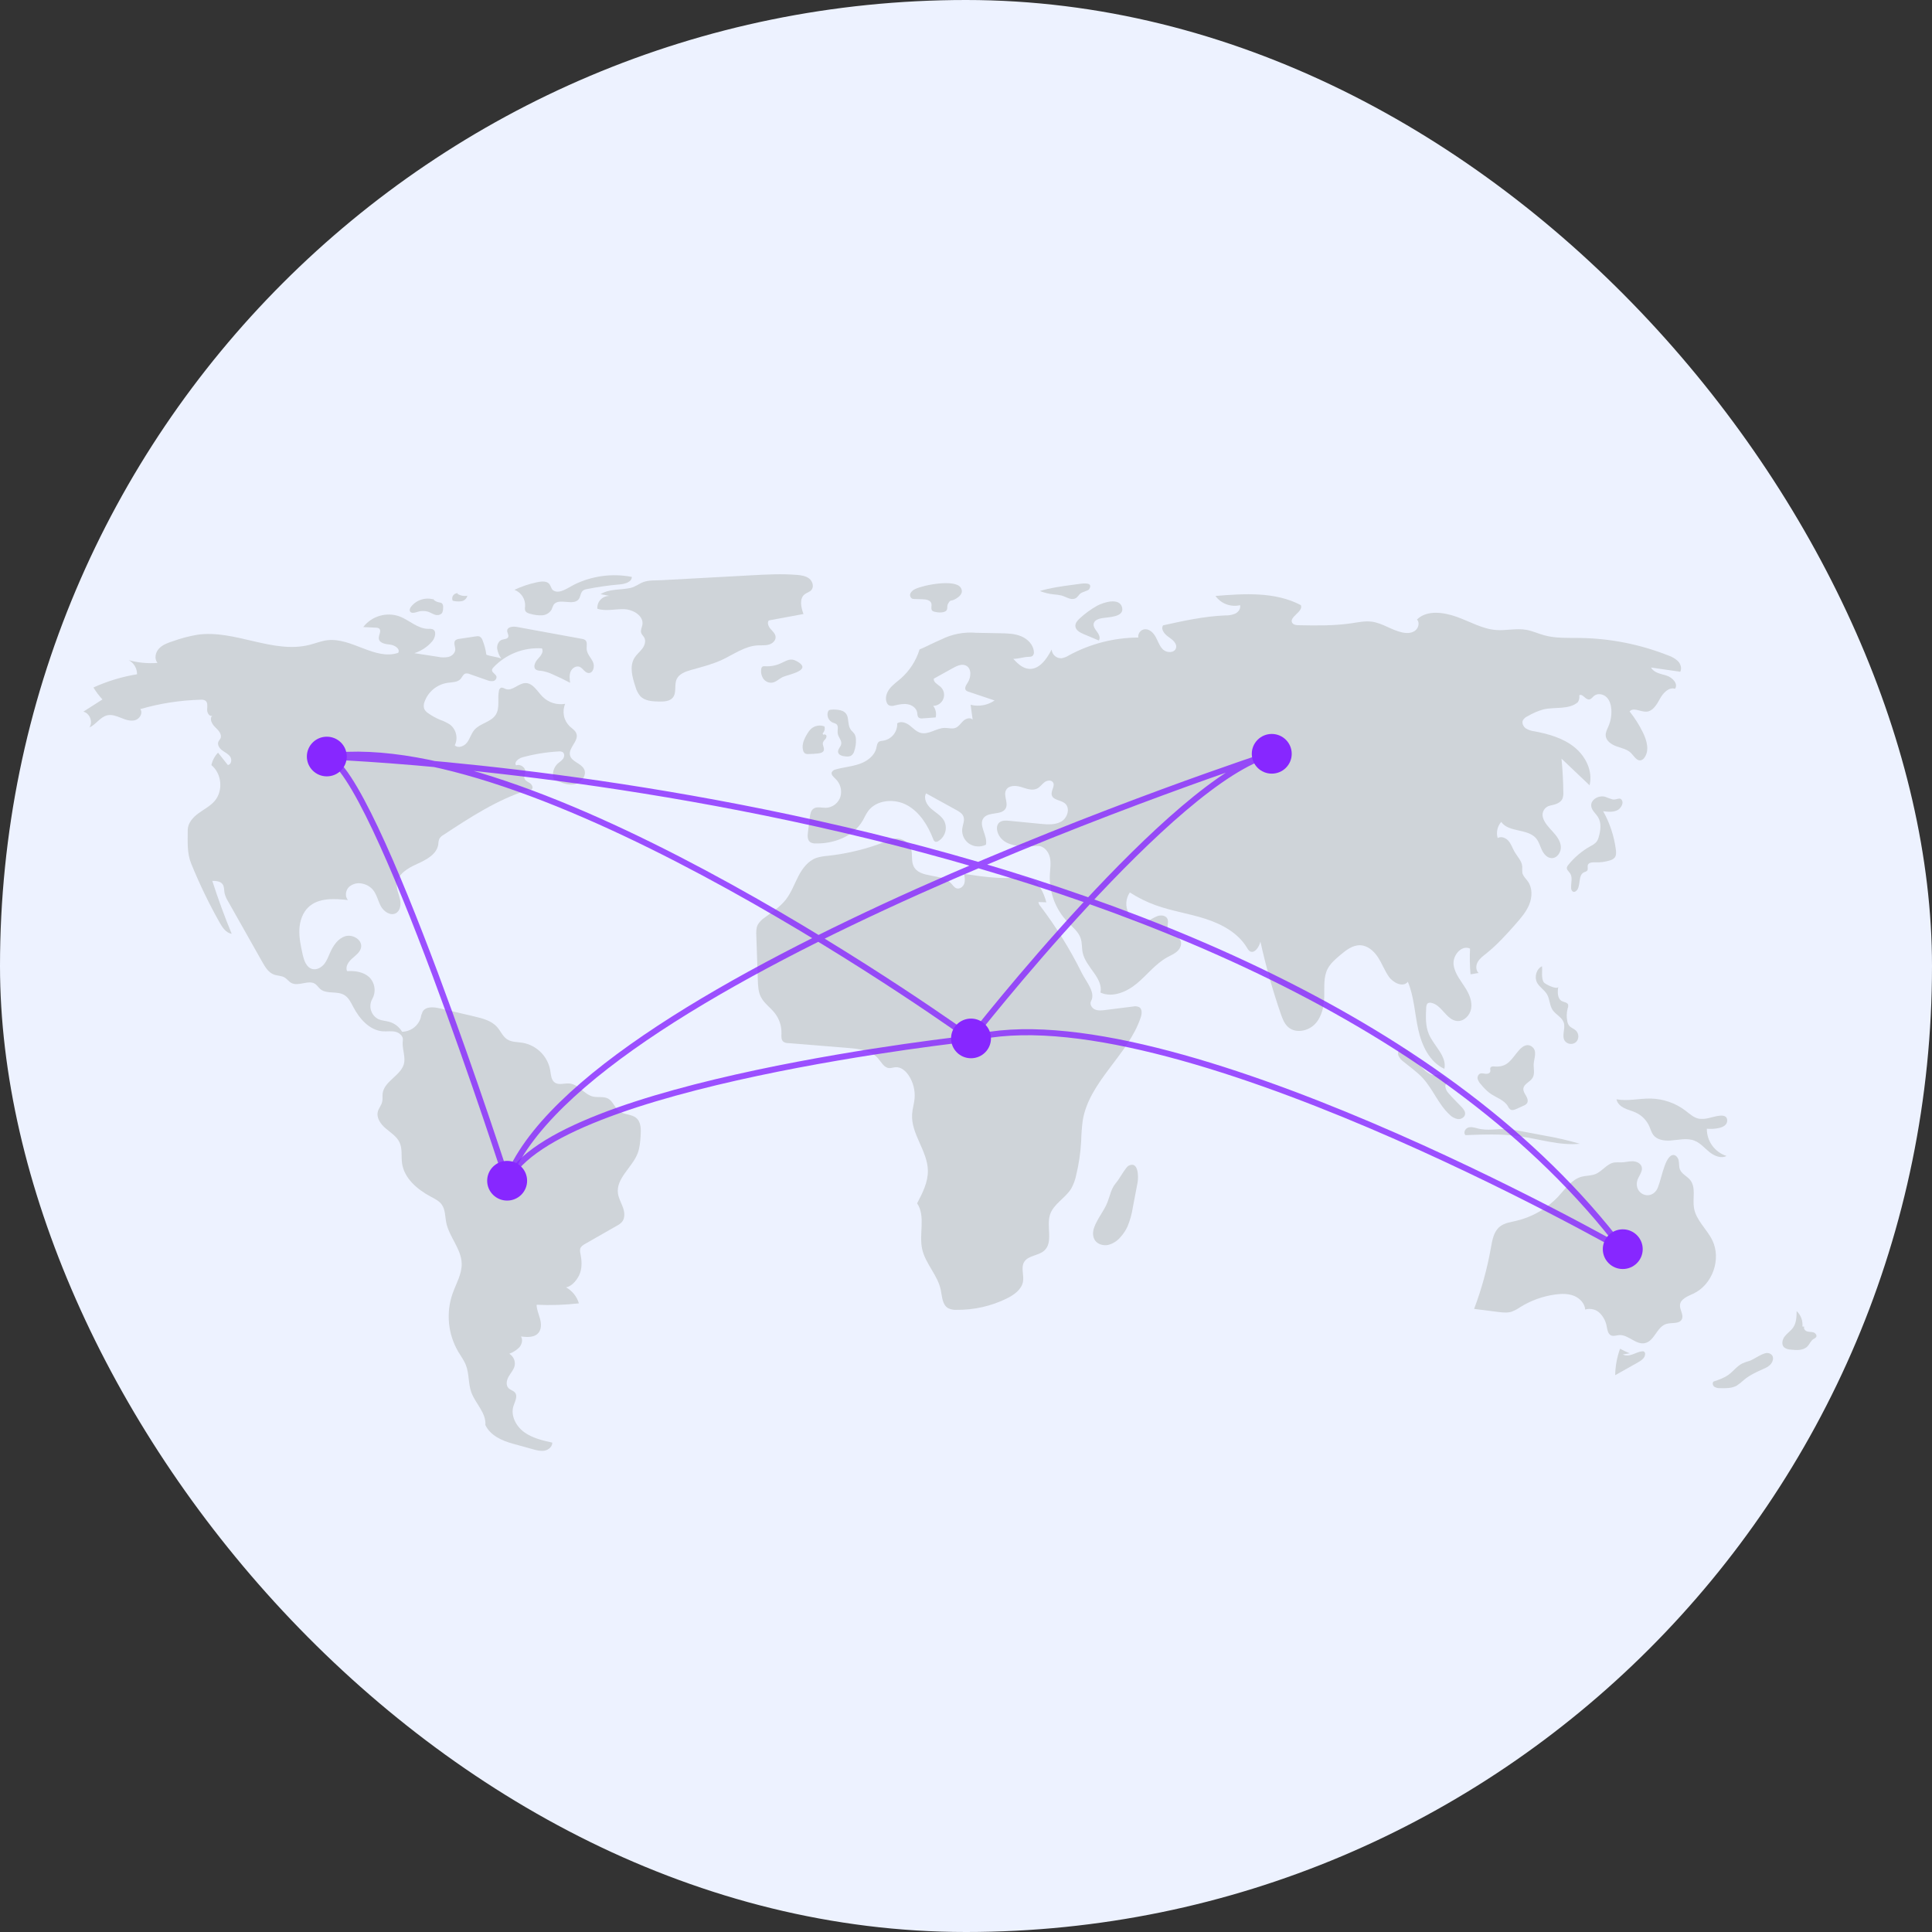 <svg width="64" height="64" viewBox="0 0 64 64" fill="none" xmlns="http://www.w3.org/2000/svg">
<rect x="0" y="0" width="64" height="64" fill="#333333" stroke="none"/>
<g clip-path="url(#clip0_3358_100195)">
<rect width="64" height="64" rx="32" fill="#EDF2FF"/>
<g clip-path="url(#clip1_3358_100195)">
<path d="M16.111 21.687C16.09 21.525 16.048 21.366 15.987 21.215C15.979 21.186 15.965 21.159 15.946 21.136C15.927 21.113 15.904 21.094 15.877 21.081C15.842 21.072 15.804 21.071 15.769 21.08L15.211 21.164C15.165 21.166 15.12 21.184 15.084 21.213C15.012 21.289 15.083 21.412 15.081 21.516C15.078 21.634 14.973 21.73 14.859 21.761C14.743 21.785 14.623 21.783 14.507 21.757L13.727 21.637C13.957 21.564 14.161 21.428 14.317 21.245C14.419 21.125 14.474 20.899 14.326 20.842C14.282 20.83 14.236 20.826 14.191 20.831C13.838 20.834 13.56 20.541 13.229 20.417C13.018 20.343 12.788 20.338 12.573 20.402C12.358 20.465 12.169 20.595 12.033 20.772L12.448 20.792C12.487 20.79 12.526 20.8 12.559 20.821C12.649 20.895 12.536 21.038 12.549 21.154C12.566 21.306 12.768 21.338 12.92 21.353C13.072 21.369 13.265 21.491 13.192 21.625C12.427 21.887 11.649 21.113 10.845 21.208C10.642 21.232 10.45 21.312 10.252 21.362C9.039 21.667 7.785 20.853 6.546 21.025C6.271 21.072 6 21.143 5.738 21.237C5.569 21.292 5.393 21.352 5.271 21.48C5.148 21.607 5.102 21.825 5.218 21.959C4.898 21.985 4.576 21.955 4.267 21.869C4.35 21.915 4.42 21.983 4.468 22.065C4.516 22.147 4.541 22.241 4.54 22.336C4.041 22.417 3.555 22.564 3.095 22.774C3.181 22.916 3.281 23.049 3.394 23.17L2.762 23.574C2.975 23.628 3.086 23.917 2.962 24.098C3.183 24 3.32 23.747 3.557 23.695C3.712 23.662 3.87 23.725 4.018 23.784C4.165 23.843 4.327 23.901 4.479 23.856C4.631 23.812 4.744 23.615 4.647 23.49C5.298 23.301 5.971 23.197 6.65 23.179C6.702 23.173 6.755 23.183 6.801 23.208C6.89 23.269 6.866 23.4 6.862 23.507C6.857 23.614 6.941 23.754 7.036 23.706C6.924 23.803 7.02 23.986 7.128 24.089C7.237 24.191 7.367 24.332 7.301 24.465C7.284 24.5 7.254 24.528 7.238 24.563C7.188 24.666 7.266 24.787 7.359 24.856C7.451 24.924 7.563 24.973 7.627 25.068C7.691 25.163 7.662 25.329 7.548 25.343L7.223 24.933C7.112 25.047 7.036 25.19 7.003 25.346C7.348 25.626 7.4 26.196 7.111 26.533C6.964 26.705 6.754 26.81 6.571 26.944C6.388 27.078 6.219 27.27 6.219 27.496C6.22 27.887 6.188 28.25 6.335 28.612C6.607 29.28 6.92 29.93 7.274 30.558C7.367 30.724 7.487 30.905 7.675 30.933C7.437 30.358 7.223 29.773 7.033 29.18C7.157 29.181 7.3 29.19 7.373 29.29C7.433 29.373 7.42 29.485 7.439 29.585C7.462 29.683 7.502 29.775 7.556 29.86L8.691 31.87C8.785 32.037 8.893 32.216 9.073 32.283C9.188 32.326 9.321 32.318 9.427 32.38C9.51 32.429 9.566 32.516 9.65 32.561C9.89 32.691 10.222 32.442 10.446 32.597C10.509 32.642 10.55 32.712 10.609 32.763C10.815 32.94 11.154 32.821 11.392 32.954C11.546 33.039 11.626 33.21 11.707 33.365C11.912 33.753 12.245 34.133 12.684 34.164C12.822 34.173 12.963 34.147 13.098 34.178C13.233 34.209 13.366 34.326 13.345 34.462C13.307 34.695 13.423 34.95 13.392 35.184C13.336 35.61 12.727 35.797 12.675 36.224C12.664 36.318 12.682 36.414 12.659 36.505C12.632 36.617 12.547 36.709 12.517 36.82C12.46 37.031 12.612 37.241 12.78 37.383C12.947 37.525 13.146 37.648 13.237 37.847C13.334 38.057 13.287 38.302 13.318 38.531C13.386 39.031 13.821 39.401 14.268 39.64C14.404 39.713 14.55 39.783 14.638 39.91C14.753 40.075 14.742 40.292 14.78 40.489C14.874 40.971 15.283 41.368 15.294 41.859C15.302 42.209 15.107 42.525 14.991 42.855C14.881 43.17 14.842 43.506 14.875 43.838C14.908 44.17 15.012 44.491 15.181 44.779C15.268 44.926 15.373 45.064 15.434 45.223C15.545 45.506 15.509 45.828 15.61 46.114C15.745 46.493 16.113 46.806 16.078 47.206C16.245 47.551 16.615 47.721 16.987 47.824L17.653 48.008C17.781 48.044 17.914 48.079 18.044 48.054C18.174 48.028 18.298 47.921 18.295 47.789C17.968 47.716 17.631 47.638 17.361 47.44C17.092 47.242 16.907 46.89 17.01 46.573C17.057 46.426 17.158 46.256 17.062 46.134C17.007 46.065 16.907 46.047 16.845 45.983C16.748 45.884 16.782 45.718 16.851 45.598C16.92 45.479 17.021 45.372 17.049 45.237C17.063 45.162 17.053 45.084 17.022 45.014C16.99 44.944 16.937 44.885 16.871 44.845C16.995 44.799 17.107 44.727 17.201 44.635C17.288 44.536 17.328 44.385 17.259 44.273C17.462 44.298 17.701 44.311 17.834 44.157C17.94 44.033 17.933 43.85 17.891 43.693C17.849 43.536 17.778 43.384 17.776 43.222C18.244 43.244 18.712 43.228 19.177 43.175C19.11 42.95 18.957 42.76 18.751 42.645C18.961 42.609 19.153 42.359 19.22 42.157C19.286 41.955 19.269 41.736 19.228 41.527C19.212 41.474 19.21 41.417 19.222 41.362C19.245 41.287 19.32 41.241 19.388 41.202L20.433 40.605C20.496 40.574 20.552 40.533 20.6 40.483C20.71 40.355 20.694 40.162 20.638 40.004C20.581 39.845 20.492 39.696 20.47 39.53C20.405 39.032 20.942 38.675 21.123 38.206C21.194 38.022 21.208 37.822 21.222 37.625C21.237 37.414 21.238 37.169 21.075 37.033C20.919 36.902 20.674 36.931 20.511 36.81C20.361 36.699 20.309 36.483 20.145 36.393C19.996 36.312 19.81 36.363 19.644 36.325C19.353 36.257 19.17 35.924 18.872 35.893C18.704 35.875 18.514 35.957 18.377 35.86C18.256 35.774 18.251 35.602 18.227 35.456C18.187 35.229 18.078 35.02 17.914 34.856C17.75 34.693 17.54 34.584 17.312 34.543C17.139 34.515 16.95 34.526 16.803 34.431C16.654 34.335 16.586 34.156 16.468 34.023C16.28 33.809 15.982 33.734 15.704 33.669L14.571 33.404C14.37 33.357 14.111 33.332 14.003 33.507C13.971 33.574 13.948 33.644 13.936 33.717C13.895 33.849 13.814 33.964 13.703 34.047C13.593 34.13 13.459 34.176 13.32 34.178C13.225 34.017 13.071 33.898 12.891 33.848C12.776 33.816 12.653 33.812 12.543 33.765C12.484 33.736 12.431 33.696 12.387 33.646C12.344 33.596 12.312 33.537 12.292 33.474C12.272 33.411 12.265 33.345 12.272 33.279C12.279 33.214 12.299 33.15 12.332 33.092C12.397 32.977 12.422 32.843 12.403 32.712C12.385 32.581 12.323 32.459 12.228 32.366C12.035 32.194 11.757 32.153 11.498 32.17C11.431 32.023 11.544 31.858 11.666 31.751C11.787 31.644 11.936 31.539 11.962 31.38C12.004 31.13 11.682 30.939 11.438 31.014C11.194 31.089 11.038 31.324 10.935 31.557C10.876 31.69 10.826 31.831 10.733 31.943C10.639 32.055 10.489 32.136 10.347 32.1C10.146 32.049 10.069 31.811 10.024 31.61C9.965 31.34 9.905 31.065 9.917 30.789C9.93 30.512 10.023 30.229 10.228 30.041C10.562 29.736 11.075 29.766 11.526 29.815C11.419 29.696 11.446 29.495 11.56 29.382C11.62 29.329 11.692 29.291 11.771 29.272C11.849 29.253 11.93 29.253 12.008 29.273C12.144 29.301 12.267 29.373 12.356 29.479C12.484 29.635 12.521 29.844 12.617 30.021C12.714 30.197 12.932 30.347 13.111 30.253C13.264 30.171 13.289 29.959 13.251 29.79C13.212 29.62 13.131 29.456 13.145 29.283C13.171 28.953 13.515 28.754 13.819 28.618C14.123 28.482 14.47 28.299 14.519 27.971C14.52 27.907 14.532 27.844 14.555 27.784C14.588 27.73 14.635 27.687 14.691 27.657C15.577 27.074 16.478 26.485 17.491 26.167C17.544 26.15 17.55 26.169 17.604 26.155C17.679 26.112 17.629 25.993 17.557 25.945C17.485 25.897 17.389 25.86 17.37 25.775C17.357 25.713 17.393 25.652 17.403 25.59C17.427 25.435 17.241 25.293 17.097 25.355C17.016 25.248 17.177 25.123 17.307 25.087C17.698 24.98 18.099 24.915 18.504 24.893C18.551 24.886 18.599 24.894 18.64 24.916C18.708 24.963 18.7 25.07 18.651 25.137C18.603 25.204 18.528 25.246 18.468 25.302C18.402 25.366 18.356 25.446 18.333 25.535C18.31 25.623 18.312 25.715 18.338 25.803C18.55 25.91 18.779 26.02 19.014 25.982C19.248 25.944 19.456 25.683 19.346 25.474C19.243 25.279 18.935 25.235 18.882 25.022C18.82 24.773 19.176 24.551 19.096 24.306C19.061 24.199 18.953 24.136 18.871 24.059C18.774 23.964 18.707 23.843 18.681 23.71C18.655 23.577 18.669 23.439 18.723 23.315C18.589 23.338 18.451 23.329 18.321 23.289C18.191 23.248 18.073 23.178 17.976 23.082C17.797 22.903 17.655 22.62 17.401 22.628C17.168 22.636 16.968 22.906 16.75 22.823C16.696 22.803 16.64 22.762 16.588 22.786C16.571 22.797 16.557 22.812 16.546 22.829C16.536 22.846 16.529 22.866 16.528 22.886C16.472 23.149 16.567 23.448 16.423 23.676C16.266 23.923 15.903 23.957 15.713 24.18C15.61 24.301 15.57 24.464 15.475 24.592C15.38 24.72 15.179 24.801 15.065 24.689C15.121 24.575 15.136 24.445 15.108 24.321C15.081 24.197 15.011 24.086 14.911 24.006C14.806 23.937 14.692 23.882 14.572 23.842C14.439 23.786 14.312 23.715 14.193 23.632C14.134 23.596 14.086 23.545 14.054 23.484C14.029 23.407 14.032 23.324 14.063 23.25C14.121 23.085 14.223 22.939 14.358 22.828C14.493 22.717 14.656 22.645 14.83 22.619C14.981 22.598 15.158 22.605 15.258 22.491C15.311 22.43 15.339 22.338 15.416 22.313C15.465 22.303 15.517 22.309 15.562 22.331L16.128 22.529C16.191 22.557 16.261 22.569 16.33 22.562C16.364 22.558 16.395 22.54 16.417 22.514C16.439 22.487 16.45 22.454 16.448 22.419C16.43 22.326 16.285 22.281 16.298 22.187C16.306 22.156 16.322 22.129 16.346 22.108C16.55 21.892 16.8 21.723 17.077 21.614C17.355 21.505 17.653 21.459 17.951 21.478C18.022 21.594 17.909 21.732 17.815 21.832C17.721 21.931 17.645 22.109 17.759 22.186C17.806 22.21 17.858 22.221 17.91 22.22C18.049 22.239 18.185 22.279 18.311 22.341C18.506 22.425 18.698 22.518 18.886 22.619C18.87 22.495 18.854 22.365 18.901 22.25C18.948 22.135 19.081 22.044 19.198 22.089C19.311 22.133 19.368 22.281 19.488 22.294C19.648 22.312 19.711 22.078 19.644 21.932C19.578 21.787 19.445 21.665 19.434 21.505C19.427 21.398 19.468 21.264 19.382 21.199C19.351 21.179 19.316 21.167 19.279 21.163L17.12 20.768C16.992 20.745 16.807 20.763 16.801 20.892C16.798 20.965 16.863 21.036 16.834 21.103C16.804 21.174 16.703 21.167 16.629 21.192C16.515 21.231 16.458 21.366 16.469 21.485C16.489 21.604 16.535 21.716 16.604 21.815C16.464 21.756 16.251 21.746 16.111 21.687Z" fill="#CFD4D9"/>
<path d="M14.388 19.865C14.252 19.82 14.105 19.818 13.968 19.859C13.83 19.9 13.709 19.982 13.62 20.094C13.584 20.14 13.555 20.205 13.584 20.255C13.627 20.327 13.736 20.299 13.816 20.273C13.934 20.231 14.062 20.228 14.182 20.264C14.257 20.29 14.324 20.335 14.4 20.36C14.437 20.375 14.477 20.38 14.516 20.375C14.556 20.369 14.593 20.353 14.624 20.328C14.676 20.275 14.679 20.193 14.679 20.119C14.683 20.095 14.681 20.07 14.673 20.046C14.666 20.022 14.653 20 14.636 19.982C14.606 19.965 14.572 19.954 14.537 19.953C14.459 19.938 14.388 19.897 14.337 19.837" fill="#CFD4D9"/>
<path d="M15.166 19.65C15.136 19.648 15.106 19.654 15.078 19.668C15.051 19.681 15.027 19.701 15.01 19.726C14.993 19.751 14.982 19.78 14.98 19.81C14.977 19.841 14.982 19.871 14.995 19.899C15.088 19.924 15.186 19.93 15.282 19.917C15.33 19.91 15.375 19.889 15.41 19.856C15.446 19.823 15.471 19.781 15.483 19.734C15.37 19.755 15.253 19.733 15.155 19.672" fill="#CFD4D9"/>
<path d="M17.779 19.29C17.524 19.344 17.276 19.427 17.041 19.539C17.152 19.581 17.246 19.658 17.31 19.757C17.374 19.857 17.404 19.974 17.395 20.092C17.385 20.137 17.386 20.184 17.399 20.228C17.426 20.294 17.504 20.318 17.573 20.335C17.697 20.372 17.826 20.389 17.956 20.383C18.02 20.38 18.083 20.361 18.139 20.327C18.194 20.294 18.24 20.247 18.273 20.191C18.291 20.138 18.313 20.086 18.338 20.036C18.504 19.786 18.995 20.088 19.172 19.847C19.235 19.761 19.229 19.633 19.311 19.566C19.353 19.536 19.401 19.518 19.453 19.512C19.809 19.441 20.17 19.39 20.533 19.359C20.704 19.344 20.928 19.283 20.93 19.111C20.283 18.985 19.612 19.075 19.021 19.366C18.809 19.472 18.527 19.695 18.323 19.555C18.246 19.502 18.25 19.36 18.144 19.301C18.036 19.241 17.893 19.265 17.779 19.29Z" fill="#CFD4D9"/>
<path d="M19.894 19.683L20.198 19.741C20.142 19.739 20.086 19.748 20.034 19.769C19.983 19.789 19.936 19.821 19.897 19.861C19.858 19.901 19.828 19.949 19.81 20.001C19.791 20.054 19.784 20.11 19.788 20.165C20.073 20.259 20.383 20.168 20.683 20.18C20.982 20.193 21.331 20.405 21.28 20.699C21.264 20.788 21.212 20.877 21.239 20.963C21.258 21.023 21.312 21.066 21.342 21.122C21.405 21.237 21.355 21.384 21.275 21.489C21.195 21.594 21.089 21.678 21.019 21.79C20.845 22.069 20.944 22.428 21.047 22.739C21.077 22.857 21.132 22.966 21.209 23.06C21.362 23.222 21.612 23.236 21.835 23.24C21.998 23.242 22.185 23.234 22.288 23.109C22.422 22.945 22.328 22.69 22.416 22.498C22.497 22.323 22.701 22.248 22.887 22.195C23.227 22.098 23.573 22.015 23.894 21.869C24.293 21.686 24.665 21.402 25.104 21.379C25.227 21.372 25.353 21.387 25.471 21.353C25.59 21.32 25.702 21.218 25.693 21.096C25.685 20.991 25.597 20.915 25.527 20.836C25.458 20.757 25.403 20.636 25.467 20.553L26.616 20.34C26.535 20.119 26.471 19.829 26.658 19.685C26.726 19.633 26.816 19.613 26.874 19.55C26.972 19.443 26.922 19.259 26.809 19.168C26.696 19.078 26.543 19.056 26.398 19.044C25.895 19.003 25.388 19.03 24.883 19.058C23.897 19.112 22.91 19.165 21.923 19.219C21.725 19.23 21.495 19.213 21.313 19.281C21.159 19.338 21.049 19.443 20.873 19.479C20.547 19.547 20.189 19.501 19.894 19.683Z" fill="#CFD4D9"/>
<path d="M25.335 22.07C25.304 22.065 25.272 22.072 25.247 22.09C25.23 22.108 25.219 22.132 25.218 22.157C25.198 22.268 25.222 22.383 25.283 22.478C25.315 22.524 25.358 22.561 25.409 22.586C25.459 22.61 25.516 22.62 25.572 22.615C25.709 22.598 25.81 22.482 25.935 22.425C26.129 22.338 26.952 22.202 26.383 21.897C26.186 21.791 26.06 21.884 25.905 21.954C25.729 22.043 25.532 22.083 25.335 22.07Z" fill="#CFD4D9"/>
<path d="M30.321 19.511C30.254 19.538 30.199 19.586 30.163 19.647C30.146 19.679 30.142 19.715 30.152 19.749C30.162 19.783 30.184 19.812 30.215 19.831C30.239 19.839 30.266 19.844 30.292 19.843L30.562 19.851C30.677 19.854 30.821 19.878 30.852 19.988C30.875 20.07 30.823 20.175 30.885 20.233C30.912 20.254 30.944 20.266 30.977 20.269C31.066 20.292 31.159 20.295 31.249 20.278C31.446 20.225 31.343 20.106 31.405 20C31.499 19.837 31.483 19.936 31.65 19.843C31.773 19.774 31.933 19.649 31.83 19.474C31.651 19.169 30.585 19.38 30.321 19.511Z" fill="#CFD4D9"/>
<path d="M35.655 19.357L35.498 19.378C35.144 19.425 34.788 19.473 34.447 19.578C34.595 19.636 34.75 19.674 34.907 19.69C34.994 19.695 35.081 19.707 35.165 19.727C35.316 19.771 35.468 19.886 35.613 19.827C35.703 19.791 35.733 19.698 35.807 19.648C35.859 19.614 36.054 19.559 36.076 19.524C36.253 19.245 35.791 19.339 35.655 19.357Z" fill="#CFD4D9"/>
<path d="M36.344 20.066C36.135 20.183 35.94 20.325 35.765 20.488C35.691 20.557 35.616 20.643 35.623 20.743C35.632 20.876 35.775 20.954 35.898 21.006L36.4 21.217C36.461 21.132 36.405 21.014 36.342 20.93C36.279 20.846 36.205 20.75 36.232 20.649C36.264 20.534 36.405 20.494 36.524 20.474C36.717 20.442 37.237 20.445 37.174 20.136C37.1 19.772 36.538 19.959 36.344 20.066Z" fill="#CFD4D9"/>
<path d="M36.243 40.669C36.195 40.806 36.191 40.968 36.273 41.088C36.366 41.223 36.552 41.273 36.712 41.239C36.872 41.197 37.015 41.105 37.12 40.978C37.216 40.872 37.295 40.752 37.354 40.621C37.437 40.418 37.495 40.206 37.528 39.989L37.683 39.176C37.718 38.995 37.717 38.438 37.381 38.619C37.289 38.669 37.077 39.06 36.98 39.171C36.807 39.371 36.784 39.566 36.693 39.808C36.579 40.111 36.349 40.364 36.243 40.669Z" fill="#CFD4D9"/>
<path d="M53.986 44.83C53.877 44.787 53.77 44.736 53.667 44.678C53.564 44.96 53.51 45.256 53.505 45.555L54.258 45.132C54.371 45.069 54.499 44.98 54.496 44.851C54.498 44.835 54.494 44.819 54.487 44.805C54.48 44.79 54.469 44.778 54.455 44.77C54.438 44.763 54.42 44.761 54.402 44.764C54.291 44.773 54.189 44.828 54.084 44.865C53.978 44.903 53.855 44.923 53.759 44.867" fill="#CFD4D9"/>
<path d="M57.954 45.081C57.872 45.103 57.791 45.132 57.713 45.167C57.541 45.254 57.423 45.42 57.268 45.535C57.119 45.645 56.94 45.706 56.765 45.764C56.713 45.81 56.737 45.901 56.793 45.941C56.853 45.975 56.922 45.99 56.991 45.985C57.174 45.989 57.366 45.991 57.526 45.904C57.616 45.845 57.7 45.779 57.778 45.705C57.965 45.55 58.189 45.448 58.411 45.349C58.492 45.318 58.567 45.274 58.632 45.218C58.772 45.081 58.781 44.87 58.58 44.823C58.417 44.786 58.109 45.031 57.954 45.081Z" fill="#CFD4D9"/>
<path d="M59.708 43.942C59.717 43.848 59.704 43.753 59.671 43.664C59.638 43.576 59.584 43.496 59.516 43.431C59.514 43.619 59.508 43.82 59.401 43.975C59.325 44.086 59.206 44.161 59.123 44.267C59.04 44.373 59.003 44.54 59.101 44.633C59.163 44.68 59.239 44.706 59.317 44.707C59.512 44.73 59.736 44.742 59.872 44.603C59.947 44.527 59.983 44.414 60.074 44.358C60.107 44.344 60.137 44.322 60.162 44.295C60.199 44.236 60.14 44.158 60.073 44.137C60.006 44.116 59.932 44.126 59.865 44.105C59.797 44.085 59.736 44.01 59.77 43.949" fill="#CFD4D9"/>
<path d="M56.592 37.04C56.49 37.065 56.384 37.071 56.28 37.059C56.107 37.027 55.973 36.897 55.833 36.791C55.502 36.54 55.099 36.4 54.682 36.391C54.303 36.384 53.92 36.486 53.548 36.415C53.572 36.55 53.688 36.65 53.811 36.71C53.935 36.77 54.071 36.8 54.195 36.859C54.394 36.954 54.552 37.117 54.639 37.319C54.679 37.411 54.705 37.512 54.765 37.593C54.889 37.759 55.124 37.795 55.331 37.782C55.601 37.764 55.883 37.687 56.134 37.787C56.326 37.863 56.463 38.031 56.624 38.16C56.784 38.291 57.01 38.387 57.194 38.293C57.003 38.232 56.837 38.111 56.719 37.949C56.602 37.786 56.539 37.591 56.542 37.391C56.722 37.407 57.243 37.401 57.215 37.096C57.191 36.837 56.747 37.012 56.592 37.04Z" fill="#CFD4D9"/>
<path d="M54.228 39.145C54.26 38.97 54.436 38.815 54.381 38.646C54.343 38.529 54.207 38.471 54.083 38.468C53.959 38.465 53.838 38.502 53.714 38.505C53.634 38.501 53.553 38.502 53.473 38.509C53.227 38.549 53.076 38.805 52.845 38.895C52.704 38.951 52.546 38.94 52.4 38.978C52.068 39.065 51.858 39.377 51.626 39.629C51.251 40.033 50.762 40.316 50.224 40.442C50.035 40.485 49.832 40.513 49.682 40.635C49.483 40.796 49.434 41.073 49.39 41.324C49.268 42.018 49.081 42.699 48.832 43.359L49.621 43.459C49.771 43.478 49.926 43.497 50.07 43.453C50.175 43.413 50.275 43.361 50.366 43.296C50.717 43.079 51.11 42.938 51.52 42.882C51.726 42.854 51.943 42.849 52.136 42.925C52.33 43.001 52.496 43.174 52.512 43.381C52.596 43.355 52.685 43.352 52.771 43.373C52.856 43.393 52.934 43.437 52.996 43.498C53.12 43.623 53.201 43.783 53.227 43.957C53.248 44.064 53.269 44.192 53.369 44.237C53.451 44.274 53.544 44.234 53.634 44.227C53.937 44.203 54.188 44.555 54.486 44.494C54.806 44.429 54.884 43.953 55.196 43.858C55.375 43.803 55.626 43.87 55.712 43.704C55.787 43.559 55.637 43.39 55.652 43.227C55.671 43.026 55.91 42.94 56.094 42.854C56.728 42.558 57.029 41.709 56.722 41.083C56.54 40.712 56.181 40.42 56.115 40.013C56.064 39.699 56.189 39.334 55.988 39.087C55.885 38.962 55.712 38.892 55.651 38.742C55.613 38.648 55.628 38.541 55.608 38.441C55.587 38.342 55.5 38.238 55.401 38.264C55.114 38.339 55.022 39.221 54.868 39.435C54.634 39.761 54.155 39.546 54.228 39.145Z" fill="#CFD4D9"/>
<path d="M48.92 37.373C48.822 37.346 48.714 37.319 48.62 37.358C48.526 37.397 48.471 37.535 48.547 37.603C49.137 37.58 49.731 37.557 50.317 37.637C50.991 37.729 51.659 37.956 52.336 37.889C51.949 37.776 51.556 37.685 51.158 37.617L50.495 37.492C50.317 37.455 50.137 37.427 49.956 37.409C49.578 37.378 49.292 37.477 48.92 37.373Z" fill="#CFD4D9"/>
<path d="M49.511 35.329C49.462 35.325 49.401 35.321 49.376 35.363C49.351 35.403 49.379 35.456 49.366 35.501C49.348 35.562 49.267 35.578 49.204 35.57C49.14 35.561 49.071 35.541 49.015 35.572C48.986 35.591 48.965 35.619 48.954 35.652C48.942 35.685 48.942 35.72 48.953 35.753C48.976 35.818 49.013 35.877 49.062 35.926C49.145 36.03 49.241 36.125 49.345 36.208C49.548 36.357 49.823 36.429 49.951 36.645C49.969 36.687 49.997 36.724 50.032 36.753C50.093 36.792 50.173 36.763 50.239 36.733L50.471 36.627C50.513 36.612 50.55 36.587 50.579 36.554C50.632 36.483 50.6 36.381 50.555 36.304C50.511 36.227 50.454 36.148 50.464 36.06C50.481 35.903 50.684 35.843 50.767 35.708C50.852 35.572 50.797 35.398 50.806 35.239C50.818 35.053 50.935 34.811 50.746 34.672C50.586 34.554 50.432 34.663 50.316 34.793C50.073 35.068 49.958 35.366 49.511 35.329Z" fill="#CFD4D9"/>
<path d="M50.916 32.55C50.995 32.7 51.16 32.79 51.246 32.937C51.34 33.095 51.329 33.301 51.431 33.455C51.535 33.613 51.744 33.696 51.802 33.876C51.866 34.072 51.721 34.311 51.837 34.482C51.858 34.51 51.885 34.533 51.916 34.55C51.947 34.568 51.981 34.578 52.017 34.581C52.052 34.584 52.088 34.58 52.121 34.569C52.155 34.558 52.186 34.54 52.212 34.516C52.261 34.464 52.287 34.395 52.285 34.323C52.282 34.252 52.252 34.184 52.201 34.135C52.133 34.073 52.035 34.046 51.978 33.974C51.948 33.932 51.928 33.884 51.92 33.834C51.889 33.689 51.894 33.538 51.934 33.395C51.95 33.359 51.953 33.319 51.946 33.28C51.92 33.206 51.819 33.201 51.748 33.167C51.587 33.089 51.591 32.863 51.619 32.687C51.601 32.804 51.181 32.605 51.138 32.539C51.05 32.407 51.098 32.154 51.081 32.008C50.892 32.098 50.82 32.366 50.916 32.55Z" fill="#CFD4D9"/>
<path d="M46.694 34.865C46.616 34.779 46.5 34.689 46.396 34.741C46.317 34.781 46.295 34.89 46.326 34.972C46.364 35.052 46.422 35.121 46.495 35.172C46.711 35.349 46.944 35.509 47.133 35.715C47.47 36.084 47.649 36.581 48.016 36.921C48.09 37 48.187 37.052 48.294 37.071C48.401 37.081 48.521 37.013 48.533 36.907C48.543 36.819 48.482 36.741 48.422 36.676C48.279 36.522 48.123 36.38 47.989 36.219C47.927 36.157 47.888 36.076 47.878 35.989C47.877 35.902 47.957 35.812 48.041 35.833C47.939 35.807 47.862 35.637 47.712 35.605C47.586 35.578 47.555 35.656 47.405 35.592C47.119 35.469 46.894 35.088 46.694 34.865Z" fill="#CFD4D9"/>
<path d="M53.419 26.482C53.337 26.457 53.256 26.429 53.177 26.396C52.964 26.332 52.683 26.488 52.712 26.706C52.73 26.852 52.866 26.95 52.941 27.076C53.053 27.263 53.023 27.5 52.965 27.709C52.95 27.774 52.923 27.836 52.884 27.89C52.83 27.947 52.766 27.993 52.694 28.026C52.407 28.186 52.154 28.4 51.949 28.655C51.926 28.679 51.911 28.708 51.904 28.74C51.894 28.814 51.968 28.867 52.01 28.929C52.104 29.066 52.036 29.25 52.046 29.415C52.044 29.439 52.049 29.462 52.059 29.483C52.069 29.504 52.085 29.522 52.104 29.536C52.16 29.564 52.227 29.516 52.258 29.461C52.36 29.278 52.283 28.984 52.474 28.895C52.51 28.879 52.554 28.872 52.578 28.84C52.616 28.79 52.579 28.716 52.599 28.656C52.628 28.567 52.751 28.563 52.846 28.567C53.009 28.573 53.172 28.552 53.328 28.503C53.389 28.488 53.444 28.456 53.487 28.411C53.544 28.34 53.539 28.24 53.528 28.15C53.471 27.701 53.328 27.268 53.107 26.873C53.275 26.894 53.457 26.912 53.601 26.826C53.682 26.777 53.779 26.632 53.739 26.533C53.676 26.376 53.561 26.508 53.419 26.482Z" fill="#CFD4D9"/>
<path d="M31.937 28.948C31.957 29.055 31.977 29.168 31.942 29.27C31.907 29.373 31.796 29.459 31.691 29.428C31.61 29.404 31.563 29.322 31.505 29.26C31.184 28.916 30.46 29.115 30.262 28.689C30.181 28.515 30.236 28.307 30.181 28.123C30.146 28.017 30.077 27.926 29.984 27.863C29.891 27.8 29.78 27.77 29.668 27.777C29.566 27.792 29.466 27.821 29.373 27.865C28.746 28.114 28.088 28.278 27.417 28.351C27.29 28.359 27.163 28.381 27.041 28.419C26.766 28.518 26.578 28.772 26.444 29.031C26.31 29.291 26.211 29.571 26.031 29.801C25.842 30.043 25.578 30.213 25.331 30.396C25.236 30.457 25.157 30.539 25.1 30.637C25.047 30.746 25.049 30.873 25.054 30.994L25.104 32.469C25.111 32.658 25.119 32.855 25.204 33.024C25.311 33.236 25.521 33.375 25.667 33.562C25.817 33.755 25.894 33.992 25.887 34.235C25.884 34.333 25.874 34.448 25.951 34.509C25.997 34.539 26.052 34.555 26.107 34.554L28.113 34.717C28.466 34.746 28.857 34.793 29.087 35.06C29.196 35.187 29.284 35.368 29.45 35.382C29.522 35.387 29.591 35.358 29.663 35.353C29.843 35.338 30.001 35.474 30.101 35.624C30.252 35.853 30.321 36.125 30.296 36.398C30.279 36.568 30.226 36.735 30.215 36.906C30.171 37.558 30.727 38.124 30.737 38.777C30.744 39.161 30.56 39.52 30.381 39.861C30.67 40.296 30.434 40.875 30.549 41.383C30.658 41.865 31.062 42.242 31.163 42.726C31.209 42.948 31.212 43.221 31.408 43.335C31.494 43.377 31.59 43.396 31.686 43.39C32.263 43.397 32.834 43.268 33.352 43.013C33.595 42.893 33.847 42.714 33.889 42.448C33.924 42.233 33.814 41.993 33.926 41.806C34.057 41.585 34.394 41.602 34.587 41.433C34.901 41.158 34.656 40.633 34.783 40.237C34.898 39.881 35.291 39.692 35.486 39.372C35.562 39.235 35.618 39.086 35.649 38.932C35.738 38.564 35.794 38.189 35.815 37.81C35.82 37.581 35.837 37.351 35.866 37.123C36.076 35.825 37.367 34.956 37.786 33.709C37.827 33.59 37.845 33.431 37.739 33.364C37.675 33.334 37.604 33.326 37.536 33.342L36.611 33.458C36.496 33.473 36.374 33.486 36.269 33.439C36.163 33.391 36.088 33.259 36.144 33.158C36.301 32.875 35.978 32.518 35.834 32.228C35.448 31.447 34.987 30.705 34.46 30.011C34.426 29.976 34.405 29.93 34.399 29.881L34.662 29.89C34.573 29.574 34.427 29.228 34.118 29.112C33.944 29.047 33.751 29.07 33.566 29.08C33.034 29.109 32.464 29.029 31.937 28.948Z" fill="#CFD4D9"/>
<path d="M33.566 21.826C33.705 21.973 33.861 22.129 34.062 22.154C34.418 22.2 34.674 21.834 34.837 21.517C34.843 21.598 34.88 21.673 34.941 21.727C35.002 21.781 35.082 21.809 35.164 21.805C35.252 21.79 35.336 21.758 35.41 21.709C36.115 21.326 36.904 21.123 37.707 21.119C37.699 21.058 37.714 20.997 37.749 20.947C37.784 20.897 37.837 20.862 37.896 20.848C38.06 20.816 38.207 20.956 38.285 21.102C38.364 21.247 38.413 21.416 38.538 21.526C38.664 21.635 38.906 21.63 38.955 21.472C39.003 21.32 38.844 21.191 38.712 21.101C38.58 21.012 38.441 20.846 38.529 20.715C39.204 20.566 39.883 20.417 40.573 20.387C40.691 20.392 40.808 20.372 40.917 20.328C41.023 20.277 41.106 20.161 41.078 20.047C40.928 20.083 40.77 20.072 40.625 20.018C40.48 19.964 40.355 19.868 40.265 19.742C41.223 19.664 42.242 19.597 43.091 20.045C43.193 20.262 42.674 20.443 42.812 20.64C42.857 20.702 42.946 20.709 43.023 20.711C43.612 20.722 44.206 20.732 44.789 20.644C45.002 20.611 45.218 20.566 45.432 20.592C45.788 20.636 46.093 20.872 46.444 20.949C46.587 20.981 46.746 20.982 46.867 20.899C46.987 20.817 47.039 20.629 46.94 20.521C47.27 20.2 47.819 20.279 48.254 20.433C48.69 20.587 49.102 20.836 49.563 20.87C49.894 20.895 50.229 20.806 50.556 20.863C50.761 20.898 50.952 20.989 51.153 21.044C51.532 21.15 51.934 21.128 52.328 21.133C53.333 21.146 54.328 21.343 55.262 21.712C55.383 21.752 55.495 21.817 55.588 21.904C55.675 21.997 55.719 22.14 55.661 22.253L54.695 22.113C54.786 22.291 55.022 22.321 55.213 22.382C55.404 22.444 55.602 22.654 55.487 22.817C55.28 22.752 55.092 22.957 54.988 23.147C54.883 23.336 54.756 23.563 54.539 23.575C54.345 23.585 54.11 23.42 53.983 23.567C54.158 23.787 54.308 24.025 54.43 24.277C54.555 24.536 54.644 24.863 54.475 25.096C54.448 25.137 54.408 25.169 54.361 25.184C54.223 25.219 54.133 25.051 54.034 24.949C53.909 24.821 53.72 24.784 53.551 24.724C53.382 24.664 53.204 24.546 53.191 24.368C53.183 24.257 53.242 24.154 53.285 24.052C53.358 23.879 53.389 23.692 53.378 23.505C53.368 23.355 53.326 23.199 53.218 23.094C53.109 22.989 52.922 22.956 52.805 23.052C52.751 23.097 52.707 23.169 52.637 23.171C52.512 23.176 52.416 22.96 52.316 23.034C52.328 23.112 52.311 23.192 52.27 23.26C51.97 23.519 51.51 23.41 51.124 23.501C50.94 23.553 50.765 23.63 50.601 23.728C50.54 23.754 50.488 23.797 50.452 23.853C50.404 23.946 50.457 24.065 50.542 24.127C50.632 24.182 50.733 24.216 50.838 24.227C51.309 24.316 51.786 24.453 52.158 24.754C52.529 25.054 52.773 25.551 52.656 26.013L51.727 25.131C51.763 25.501 51.783 25.872 51.787 26.245C51.793 26.317 51.783 26.39 51.758 26.459C51.692 26.604 51.513 26.653 51.355 26.685C51.312 26.693 51.27 26.711 51.234 26.736C51.197 26.761 51.166 26.794 51.144 26.832C51.121 26.87 51.106 26.912 51.101 26.956C51.096 27 51.1 27.045 51.113 27.087C51.169 27.268 51.308 27.409 51.436 27.549C51.563 27.69 51.689 27.85 51.705 28.038C51.722 28.227 51.579 28.439 51.389 28.426C51.245 28.416 51.138 28.288 51.077 28.158C51.016 28.029 50.979 27.884 50.887 27.773C50.607 27.44 49.98 27.583 49.73 27.227C49.666 27.299 49.622 27.386 49.602 27.479C49.581 27.573 49.585 27.67 49.613 27.762C49.729 27.69 49.889 27.757 49.976 27.862C50.064 27.967 50.105 28.102 50.174 28.221C50.266 28.38 50.414 28.521 50.427 28.705C50.423 28.775 50.424 28.844 50.43 28.914C50.453 29.025 50.548 29.105 50.613 29.198C50.766 29.415 50.759 29.712 50.66 29.958C50.562 30.203 50.385 30.409 50.21 30.608C49.904 30.955 49.592 31.301 49.229 31.59C49.126 31.672 49.015 31.753 48.951 31.868C48.886 31.983 48.883 32.145 48.982 32.233C48.911 32.236 48.784 32.271 48.713 32.274C48.688 31.992 48.683 31.708 48.697 31.424C48.417 31.291 48.116 31.648 48.152 31.955C48.188 32.261 48.411 32.507 48.57 32.772C48.686 32.966 48.772 33.192 48.733 33.414C48.694 33.636 48.495 33.841 48.269 33.822C47.91 33.791 47.759 33.277 47.403 33.219C47.372 33.211 47.339 33.215 47.309 33.228C47.257 33.257 47.247 33.327 47.244 33.387C47.23 33.681 47.217 33.986 47.333 34.257C47.501 34.653 47.937 34.986 47.846 35.407C47.353 35.179 47.097 34.63 46.981 34.102C46.864 33.575 46.845 33.021 46.637 32.522C46.478 32.724 46.145 32.557 46.001 32.345C45.864 32.145 45.779 31.913 45.646 31.709C45.513 31.506 45.309 31.324 45.066 31.313C44.81 31.301 44.589 31.475 44.394 31.64C44.233 31.776 44.069 31.916 43.975 32.103C43.839 32.376 43.875 32.697 43.868 33.001C43.861 33.33 43.791 33.677 43.565 33.918C43.34 34.159 42.924 34.243 42.675 34.026C42.545 33.912 42.482 33.743 42.426 33.581C42.156 32.797 41.931 32 41.753 31.191C41.711 31.376 41.548 31.613 41.392 31.505C41.358 31.476 41.329 31.439 41.309 31.398C41.019 30.909 40.481 30.615 39.937 30.439C39.394 30.263 38.822 30.181 38.285 29.988C37.983 29.879 37.696 29.737 37.427 29.563C37.359 29.663 37.319 29.779 37.311 29.9C37.304 30.021 37.33 30.141 37.386 30.249C37.505 30.459 37.775 30.58 38.006 30.507C38.125 30.469 38.226 30.387 38.344 30.346C38.463 30.305 38.622 30.325 38.673 30.439C38.723 30.547 38.648 30.678 38.685 30.792C38.742 30.964 39.004 30.978 39.096 31.135C39.164 31.252 39.108 31.407 39.01 31.501C38.913 31.596 38.783 31.647 38.664 31.713C38.279 31.926 38.005 32.29 37.668 32.573C37.331 32.856 36.856 33.062 36.455 32.881C36.55 32.399 35.973 32.045 35.867 31.566C35.832 31.408 35.85 31.241 35.8 31.087C35.728 30.864 35.529 30.711 35.366 30.542C35.169 30.335 35.015 30.091 34.913 29.824C34.812 29.557 34.766 29.273 34.777 28.987C34.786 28.789 34.822 28.588 34.777 28.395C34.731 28.201 34.571 28.015 34.371 28.023C33.916 28.043 33.342 28.077 33.103 27.691C33.018 27.553 32.981 27.352 33.104 27.246C33.191 27.172 33.32 27.179 33.434 27.19L34.46 27.29C34.7 27.314 34.959 27.333 35.165 27.209C35.371 27.084 35.46 26.753 35.269 26.606C35.13 26.499 34.88 26.505 34.84 26.334C34.806 26.192 34.964 26.031 34.879 25.913C34.818 25.828 34.68 25.851 34.597 25.915C34.513 25.979 34.453 26.072 34.36 26.12C34.196 26.205 34 26.124 33.824 26.07C33.648 26.015 33.412 26.01 33.327 26.173C33.231 26.355 33.411 26.593 33.316 26.775C33.191 27.016 32.767 26.879 32.591 27.086C32.389 27.324 32.728 27.678 32.66 27.982C32.573 28.025 32.476 28.045 32.38 28.039C32.283 28.034 32.189 28.004 32.107 27.951C32.027 27.897 31.963 27.822 31.922 27.735C31.881 27.647 31.865 27.55 31.875 27.454C31.892 27.318 31.964 27.178 31.916 27.049C31.877 26.945 31.771 26.883 31.673 26.829L30.677 26.281C30.584 26.452 30.701 26.663 30.847 26.791C30.994 26.92 31.177 27.016 31.273 27.185C31.334 27.302 31.348 27.437 31.311 27.564C31.275 27.691 31.191 27.799 31.078 27.866C31.063 27.876 31.047 27.882 31.03 27.885C31.013 27.888 30.995 27.887 30.979 27.883C30.963 27.874 30.949 27.861 30.938 27.847C30.927 27.832 30.919 27.815 30.915 27.797C30.739 27.35 30.475 26.909 30.052 26.675C29.63 26.441 29.024 26.489 28.747 26.883C28.681 26.977 28.637 27.083 28.58 27.182C28.275 27.707 27.623 27.956 27.013 27.94C26.954 27.943 26.894 27.929 26.843 27.9C26.744 27.832 26.748 27.689 26.764 27.571L26.827 27.07C26.84 26.969 26.859 26.858 26.939 26.795C27.052 26.706 27.215 26.762 27.359 26.76C27.468 26.755 27.572 26.717 27.659 26.651C27.745 26.584 27.809 26.493 27.841 26.39C27.87 26.285 27.87 26.175 27.841 26.07C27.811 25.966 27.754 25.872 27.674 25.797C27.609 25.736 27.52 25.658 27.555 25.575C27.569 25.552 27.588 25.533 27.61 25.518C27.632 25.503 27.658 25.493 27.684 25.489C27.943 25.414 28.216 25.395 28.47 25.307C28.724 25.219 28.97 25.039 29.03 24.778C29.049 24.698 29.057 24.601 29.129 24.562C29.165 24.547 29.204 24.539 29.244 24.538C29.381 24.519 29.507 24.449 29.595 24.342C29.683 24.235 29.728 24.1 29.721 23.962C29.843 23.877 30.013 23.939 30.131 24.029C30.249 24.119 30.353 24.238 30.496 24.277C30.763 24.349 31.021 24.114 31.298 24.113C31.415 24.112 31.535 24.153 31.645 24.114C31.756 24.074 31.822 23.964 31.907 23.883C31.992 23.802 32.142 23.753 32.22 23.84L32.153 23.347C32.288 23.381 32.429 23.385 32.566 23.361C32.703 23.336 32.833 23.283 32.947 23.204L32.081 22.913C32.051 22.906 32.023 22.891 32 22.87C31.938 22.803 32 22.698 32.051 22.621C32.174 22.438 32.194 22.136 31.993 22.045C31.855 21.983 31.698 22.057 31.566 22.131L30.934 22.481C30.914 22.6 31.061 22.668 31.152 22.748C31.207 22.797 31.246 22.861 31.264 22.932C31.281 23.003 31.277 23.078 31.251 23.147C31.225 23.215 31.179 23.274 31.119 23.317C31.059 23.359 30.987 23.382 30.913 23.383C30.955 23.436 30.984 23.499 30.998 23.565C31.012 23.632 31.011 23.7 30.995 23.766L30.57 23.797C30.522 23.806 30.472 23.797 30.432 23.77C30.386 23.73 30.392 23.659 30.382 23.6C30.356 23.456 30.215 23.355 30.07 23.33C29.926 23.304 29.778 23.337 29.635 23.37C29.574 23.391 29.508 23.39 29.448 23.365C29.414 23.343 29.388 23.311 29.374 23.272C29.311 23.121 29.37 22.944 29.471 22.814C29.571 22.685 29.709 22.59 29.833 22.483C30.129 22.224 30.347 21.889 30.461 21.514C30.695 21.417 30.938 21.284 31.172 21.187C31.532 21.005 31.937 20.927 32.34 20.962L33.133 20.977C33.367 20.981 33.608 20.987 33.825 21.076C34.042 21.165 34.233 21.357 34.248 21.59C34.253 21.616 34.25 21.643 34.241 21.669C34.233 21.694 34.217 21.716 34.197 21.734C34.167 21.751 34.132 21.759 34.097 21.757C33.878 21.764 33.785 21.819 33.566 21.826Z" fill="#CFD4D9"/>
<path d="M27.248 24.296C27.279 24.267 27.302 24.23 27.313 24.189C27.324 24.148 27.323 24.105 27.311 24.064C27.236 24.035 27.154 24.027 27.075 24.042C26.995 24.057 26.922 24.094 26.862 24.148C26.815 24.195 26.775 24.249 26.742 24.306C26.638 24.475 26.546 24.677 26.606 24.866C26.611 24.887 26.62 24.906 26.633 24.923C26.645 24.94 26.661 24.954 26.679 24.965C26.706 24.976 26.735 24.981 26.765 24.979C26.879 24.979 26.994 24.971 27.108 24.958C27.178 24.949 27.259 24.93 27.286 24.865C27.322 24.78 27.235 24.684 27.261 24.595C27.277 24.555 27.302 24.52 27.334 24.491C27.349 24.476 27.362 24.458 27.369 24.438C27.377 24.418 27.379 24.396 27.377 24.375C27.367 24.333 27.303 24.31 27.28 24.346" fill="#CFD4D9"/>
<path d="M27.843 23.529C27.741 23.506 27.636 23.499 27.532 23.509C27.509 23.509 27.486 23.514 27.466 23.524C27.446 23.539 27.432 23.56 27.425 23.583C27.403 23.653 27.409 23.729 27.44 23.796C27.472 23.862 27.528 23.914 27.596 23.941C27.634 23.95 27.669 23.964 27.702 23.984C27.79 24.052 27.734 24.19 27.751 24.3C27.77 24.422 27.889 24.526 27.867 24.648C27.85 24.744 27.746 24.821 27.763 24.917C27.78 25.018 27.91 25.049 28.012 25.057C28.072 25.067 28.133 25.06 28.189 25.037C28.245 24.999 28.285 24.942 28.3 24.876C28.343 24.752 28.36 24.62 28.353 24.489C28.352 24.429 28.337 24.371 28.309 24.318C28.278 24.276 28.243 24.237 28.206 24.201C28.009 23.973 28.216 23.633 27.843 23.529Z" fill="#CFD4D9"/>
<path opacity="0.8" d="M53.756 41.38C53.756 41.38 38.663 32.767 32.166 34.399C32.166 34.399 18.395 35.873 16.799 39.114C16.799 39.114 12.422 25.514 10.826 25.061" stroke="#8727FF" stroke-width="0.2" stroke-miterlimit="10"/>
<path opacity="0.8" d="M16.799 39.114C19.33 32.405 42.129 24.971 42.129 24.971C38.891 25.786 32.166 34.399 32.166 34.399C32.166 34.399 17.939 24.109 10.826 25.061C10.826 25.061 42.151 26.081 53.756 41.38" stroke="#8727FF" stroke-width="0.2" stroke-miterlimit="10"/>
<path d="M10.826 25.718C11.191 25.718 11.487 25.424 11.487 25.061C11.487 24.698 11.191 24.404 10.826 24.404C10.461 24.404 10.165 24.698 10.165 25.061C10.165 25.424 10.461 25.718 10.826 25.718Z" fill="#8727FF"/>
<path d="M16.799 39.771C17.165 39.771 17.461 39.477 17.461 39.114C17.461 38.751 17.165 38.456 16.799 38.456C16.434 38.456 16.138 38.751 16.138 39.114C16.138 39.477 16.434 39.771 16.799 39.771Z" fill="#8727FF"/>
<path d="M42.129 25.628C42.494 25.628 42.79 25.334 42.79 24.971C42.79 24.608 42.494 24.313 42.129 24.313C41.763 24.313 41.467 24.608 41.467 24.971C41.467 25.334 41.763 25.628 42.129 25.628Z" fill="#8727FF"/>
<path d="M53.756 42.038C54.121 42.038 54.417 41.743 54.417 41.38C54.417 41.017 54.121 40.723 53.756 40.723C53.391 40.723 53.095 41.017 53.095 41.38C53.095 41.743 53.391 42.038 53.756 42.038Z" fill="#8727FF"/>
<path d="M32.166 35.056C32.531 35.056 32.827 34.762 32.827 34.399C32.827 34.036 32.531 33.742 32.166 33.742C31.8 33.742 31.505 34.036 31.505 34.399C31.505 34.762 31.8 35.056 32.166 35.056Z" fill="#8727FF"/>
</g>
</g>
<defs>
<clipPath id="clip0_3358_100195">
<rect width="64" height="64" rx="32" fill="white"/>
</clipPath>
<clipPath id="clip1_3358_100195">
<rect width="65" height="48" fill="white" transform="translate(-1 8)"/>
</clipPath>
</defs>
</svg>
